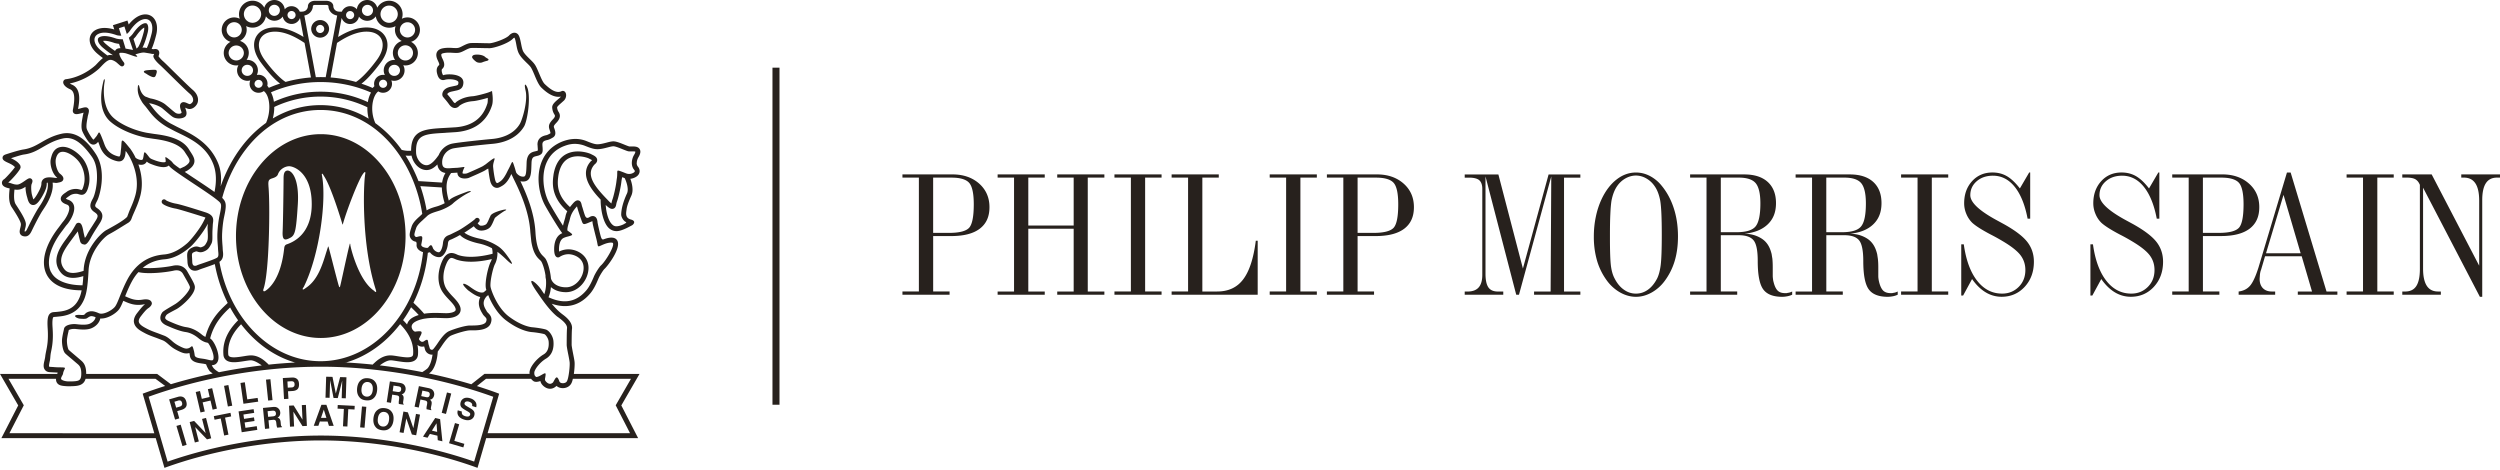 <svg viewBox="0 0 319 60" fill="none" xmlns="http://www.w3.org/2000/svg"><path d="M36.273 30.51c.186.116.463-.012.763-.167.625-.328.75-.886.964-4.243.173-2.741-.477-3.747-.766-4.05-.173-.188-.367-.288-.542-.288h-.006c-.464.033-.502.555-.502 1.041 0 .586-.059 5.577-.12 6.735-.028.563.036.863.206.972M23.816 56.76l-.536.16-.767-2.574.542-.156.76 2.57ZM24.202 53.855l.567-.145 1.472 1.547-.458-1.802.505-.128.662 2.6-.54.136-1.508-1.57.467 1.836-.506.133-.66-2.607ZM29.41 52.676l.087.458-.78.155.433 2.172-.547.111-.44-2.171-.786.155-.094-.455 2.128-.425ZM32.436 52.682l-1.375.211.08.556 1.267-.19.067.462-1.261.186.106.686 1.444-.214.067.475-1.99.3-.4-2.658 1.918-.286.077.472ZM34.145 52.468l.069.72.6-.059a.659.659 0 0 0 .264-.072c.097-.058.147-.164.13-.317-.016-.158-.075-.264-.188-.31a.553.553 0 0 0-.262-.026l-.614.064Zm1.113-.505c.1.027.19.08.264.158a.735.735 0 0 1 .236.489.754.754 0 0 1-.06.383c-.045.13-.148.222-.287.292.122.036.22.1.278.183.061.086.103.222.122.411l.014.175c.011.122.022.208.039.247a.241.241 0 0 0 .12.145l.005.063-.614.062c-.022-.059-.042-.103-.05-.14a1.241 1.241 0 0 1-.042-.224l-.03-.248c-.017-.166-.061-.28-.12-.33-.066-.055-.172-.072-.333-.055l-.539.055.1 1.044-.544.056-.264-2.675 1.278-.125c.18-.016.325-.005.427.031v.003ZM36.881 51.766l.589-.033 1.128 1.816-.086-1.858.525-.025.122 2.68-.561.025-1.161-1.841.089 1.89-.523.026-.122-2.68ZM40.96 53.316h.688l-.33-1.05-.356 1.05m.044-1.667.642.006.933 2.688h-.608l-.172-.555-.99-.006-.185.547h-.59l.976-2.68h-.006ZM45.262 51.786l-.025.467-.797-.042-.114 2.213-.561-.025.111-2.216-.803-.041.023-.464 2.166.108ZM46.515 54.581l-.564-.05.236-2.666.556.045-.228 2.671ZM49.362 54.246c.148-.142.245-.364.278-.666.036-.29.009-.53-.1-.709a.635.635 0 0 0-.489-.305.647.647 0 0 0-.555.172c-.15.145-.245.367-.28.667-.04.294-.01.53.105.708a.626.626 0 0 0 .489.308c.22.03.402-.03.552-.178m.298.456c-.228.18-.53.247-.914.197-.378-.05-.653-.186-.825-.42-.236-.285-.323-.671-.264-1.15.064-.485.244-.832.55-1.04.22-.181.528-.25.908-.203.375.05.653.191.828.425.233.277.32.658.261 1.15-.06.471-.242.821-.541 1.04h-.003ZM51.477 52.51l.57.109.697 2.016.336-1.824.514.094-.49 2.636-.547-.1-.71-2.053-.35 1.855-.512-.088.492-2.644ZM55.116 54.95l.664.161-.078-1.102-.586.938m.42-1.613.621.147.292 2.83-.591-.142-.042-.574-.964-.23-.3.49-.575-.141 1.558-2.38ZM58.055 53.982l.539.156-.62 2.116 1.278.38-.13.456-1.823-.536.756-2.572ZM23.038 51.12a.425.425 0 0 0-.306-.002l-.477.144.222.756.478-.14a.43.43 0 0 0 .255-.18c.045-.075.053-.186.014-.319-.039-.13-.1-.22-.186-.258Zm.689.809c-.114.17-.308.297-.586.375l-.528.155.264.925-.536.158-.759-2.58 1.106-.319c.256-.078.478-.07.67.02.186.088.322.272.405.55.092.305.078.54-.036.71v.006ZM25.583 52.63l-.609-2.61.545-.126.233 1 1-.239-.227-.994.547-.128.605 2.608-.544.133-.272-1.163-1.003.233.272 1.163-.547.123ZM29.633 51.768l-.556.1-.489-2.633.553-.105.492 2.638ZM30.683 48.865l.556-.086.314 2.183 1.322-.189.072.478-1.883.27-.38-2.656ZM34.772 51.056l-.558.055-.275-2.669.564-.055.27 2.669ZM37.47 48.722a.461.461 0 0 0-.3-.075l-.495.028.045.791.497-.03a.379.379 0 0 0 .286-.117c.067-.067.095-.17.084-.308-.003-.14-.05-.236-.114-.292m.489.941c-.148.14-.37.22-.659.234l-.555.033.058.961-.564.033-.156-2.682 1.15-.064c.264-.017.481.039.642.166.167.13.259.34.275.634.017.31-.047.541-.191.683v.002ZM43.401 48.117l.806.023-.084 2.685-.522-.017.056-1.813c0-.056.002-.125.008-.22 0-.091.005-.163.005-.216l-.569 2.236-.544-.017-.434-2.266c-.003.05-.005.122-.005.216-.003.095-.003.167-.006.217l-.056 1.813-.522-.01.084-2.68.808.019.425 2.124.55-2.1M47.307 50.417c.144-.148.23-.373.258-.672.028-.298-.017-.53-.133-.709a.635.635 0 0 0-.495-.291.657.657 0 0 0-.55.194c-.144.15-.23.372-.258.672-.03.295.017.536.13.708a.652.652 0 0 0 .503.29c.22.016.403-.045.542-.198m.314.444c-.22.186-.522.264-.903.23-.38-.032-.667-.163-.842-.39-.247-.281-.35-.659-.308-1.137.05-.488.214-.838.506-1.063.219-.186.519-.267.9-.23.383.035.666.169.85.394.241.266.344.647.3 1.13-.042.478-.209.833-.503 1.066ZM50.213 49.2l-.106.716.597.091a.648.648 0 0 0 .273-.008c.116-.03.183-.12.205-.267.022-.163-.01-.28-.097-.347a.631.631 0 0 0-.253-.089l-.614-.094m1.206-.214c.092.053.167.13.22.22.044.077.08.158.1.244a.889.889 0 0 1 .008.286.818.818 0 0 1-.153.358.559.559 0 0 1-.356.211.495.495 0 0 1 .225.25c.04.097.045.242.017.422l-.028.18c-.016.12-.028.206-.022.248a.22.22 0 0 0 .08.167l-.01.064-.612-.09c-.008-.063-.01-.11-.014-.15 0-.074 0-.152.014-.227l.03-.247c.023-.17.012-.292-.035-.353-.047-.064-.15-.111-.306-.13l-.539-.084-.153 1.044-.544-.086.403-2.649 1.267.189c.183.036.319.075.408.133ZM53.897 49.838l-.148.705.59.125a.651.651 0 0 0 .266.014c.117-.028.189-.117.22-.264.03-.158.005-.272-.084-.352a.52.52 0 0 0-.242-.098l-.602-.127m1.21-.153a.687.687 0 0 1 .206.233.78.78 0 0 1 .086.253.673.673 0 0 1-.01.286.79.79 0 0 1-.17.35.538.538 0 0 1-.37.189c.112.075.18.16.214.264.036.094.025.241-.01.424l-.04.178c-.022.12-.036.2-.036.245 0 .069.025.127.07.166l-.017.07-.6-.128c-.003-.067-.008-.111-.008-.15.002-.08.008-.158.027-.23l.045-.242c.03-.17.03-.286-.017-.353-.042-.072-.142-.122-.294-.153l-.534-.114-.217 1.028-.533-.114.553-2.621 1.253.26c.18.042.308.098.397.156l.006.003ZM56.907 52.818l-.544-.142.67-2.599.544.139-.67 2.602ZM58.936 52.515a.539.539 0 0 0 .016.292c.059.133.192.23.403.297.125.036.233.053.32.05.166-.006.269-.089.313-.23a.227.227 0 0 0-.047-.231 1.256 1.256 0 0 0-.32-.225l-.25-.144c-.247-.145-.413-.264-.5-.364-.133-.178-.166-.389-.091-.639a.766.766 0 0 1 .422-.497c.22-.1.49-.1.814 0 .273.08.486.225.634.428.15.202.186.438.114.716l-.523-.16a.397.397 0 0 0-.097-.395.865.865 0 0 0-.303-.158.61.61 0 0 0-.355-.017.287.287 0 0 0-.206.191c-.03.092-.003.175.064.245.042.047.147.114.303.208l.414.242c.18.11.308.213.383.322.117.166.139.364.07.594a.773.773 0 0 1-.45.503c-.228.103-.509.103-.834 0-.336-.1-.578-.258-.722-.47-.145-.21-.172-.452-.095-.716l.514.153" fill="#27211d"/><path d="M40.931 17.12h-.003c-5.967.006-10.817 5.835-10.817 13.005 0 7.17 4.853 12.997 10.817 13h.003c5.973 0 10.818-5.835 10.818-13s-4.848-13-10.818-13.005Zm3.776 14.138c-.012-.147-.048-.18-.053-.188 0 .008-.014.027-.014.03-.161.536-.62 2.655-.928 4.057-.144.65-.247 1.128-.272 1.211l-.034.134c-.019.097-.027.136-.075.139-.044 0-.058-.037-.133-.273-.072-.227-.478-1.783-.797-3.035a96.61 96.61 0 0 0-.453-1.733c-.03-.114-.056-.155-.064-.17-.005.017-.025.05-.025.05l-.25.778c-.47 1.539-1.061 3.458-2.522 4.44-.356.267-.417.262-.448.229-.05-.05 0-.142.125-.325 2.02-4.066 2.92-11.09 2.323-14.186-.036-.166-.03-.228.01-.244.06-.02.1.041.195.208l.04.072c.955 1.403 2.327 6.049 2.341 6.096.02.08.036.106.045.114a.52.52 0 0 0 .047-.114c.489-1.752 1.944-5.496 2.506-6.29.191-.278.26-.314.313-.295.056.028.042.123.012.267l-.011.086c-.228 1.589-.442 8.979 1.36 14.627.076.22.065.28.023.306-.058.03-.13-.04-.214-.12 0 0-.02-.025-.011-.02-1.995-1.324-3.009-5.52-3.04-5.85h.004Zm-10.818 5.84c-.125.078-.208.095-.261.045-.03-.025-.04-.066-.04-.105 0-.075.034-.159.043-.19.533-1.56.725-6.314.725-9.733 0-1.477-.04-2.702-.098-3.321-.008-.134-.016-.253-.016-.353 0-.472.144-.556.447-.67l.03-.008c.29-.094.59-.2.726-.47.264-.79 1.027-1.082 1.447-1.082.608 0 2.886.82 2.886 4.849 0 2.58-1.114 4.388-3.133 5.099l-.067.022c-.275.105-.3.35-.32.558l-.01.064c-.431 3.793-1.915 5.01-2.362 5.293l.003.003ZM41.992 3.696c0-.633-.51-1.138-1.139-1.138-.627 0-1.144.508-1.144 1.138a1.142 1.142 0 0 0 2.283 0Zm-1.658 0a.52.52 0 0 1 .517-.52.518.518 0 1 1-.517.52Z" fill="#27211d"/><path d="M81.251 20.795c0-.228.075-.472.184-.678.13-.21.275-.488.275-.76a.638.638 0 0 0-.083-.32c-.22-.375-.72-.355-1.09-.344h-.219c-.103-.02-.355-.12-.603-.22-.441-.18-.95-.386-1.297-.427-.286-.04-.642.053-1.056.164-.427.11-.914.236-1.303.188-.355-.044-.844-.241-1.272-.416-1.192-.458-2.289-.211-3.047.08-1.098.445-1.926 1.178-2.434 2.164-1.003 1.944-.583 4.454.23 5.965.34.622 1.531 2.636 2.156 3.494a.29.29 0 0 0 .067.064c-.011.008-.022.008-.022.008-.892.364-1.028 1.427-1.028 2.033 0 .208.017.358.025.408.042.333.15.536.325.622.125.05.261.03.37-.05.005 0 .538-.394 1.277-.325.617.056 1.764.495 1.764 1.739 0 1.166-.96 2.474-2.244 2.474-1.106 0-1.759-.536-1.925-1.13-.103-1.186-.487-2.2-.67-2.48-.078-.128-.183-.222-.286-.33-.356-.345-.897-.862-1.025-3.133-.147-2.514-1.17-4.9-1.914-6.463.164.04.325.05.505.03.837-.1.864-1.04.895-1.951l.017-.45c.033-.697.264-.747.627-.836l.223-.056c.475-.15.572-.366.572-.744 0-.117-.006-.25-.02-.394l-.016-.22v-.07c0-.355.208-.471.578-.555l.072-.016c.228-.056.336-.117.564-.24l.1-.058a.615.615 0 0 0 .339-.577c0-.217-.07-.43-.122-.578l-.017-.044a.622.622 0 0 1-.053-.206c0-.125.086-.236.353-.522.317-.336.417-.622.417-.852 0-.253-.117-.434-.173-.52l-.016-.02a1.235 1.235 0 0 1-.164-.543c.025-.128.375-.425.539-.57l.364-.328a.988.988 0 0 0 .247-.644c0-.17-.045-.32-.13-.416a.372.372 0 0 0-.484-.092l.022-.011c-.692.336-1.5-.308-2.128-.905-.264-.245-.514-.867-.747-1.417-.211-.489-.386-.913-.592-1.166-.166-.225-.394-.436-.603-.644-.291-.286-.597-.584-.786-.897-.155-.267-.233-.7-.308-1.086-.084-.397-.153-.775-.306-1.03a.63.63 0 0 0-.486-.317c-.372-.028-.683.289-.733.355-.456.458-2.056.989-2.495.989l-.783-.014c-.598-.017-1.27-.03-1.609-.011-.342.02-.675.192-1.008.355-.225.117-.459.24-.625.261-.173.034-.39.02-.64.009-.372-.025-.835-.05-1.322.05-.344.072-.583.227-.708.458-.194.364-.033.778.05.978a2.7 2.7 0 0 1 .083.183c.134.278.2.458.111.533-.441.375-.26.983-.202 1.18.063.217.177.517.447.65.164.083.358.089.575.008l-.025.012c.403-.111 1.275-.073 1.597.18.084.07.092.125.092.172-.014.33-.053.353-.586.458l-.49.106c-.613.158-.844.461-.927.689-.08.197-.067.42.028.563l.139.17c.136.158.372.422.641.8.284.397.57.475.762.47a.737.737 0 0 0 .552-.281c.626-.461 1.306-.559 1.764-.595.39-.025 1.284-.244 1.862-.42 0 .062.003.123.003.19 0 .227-.014.455-.067.586l-.028.075c-.583 1.774-1.942 2.755-4.04 2.907l-1.31.078c-2.6.142-4.34.239-4.34 2.913a3.43 3.43 0 0 1-1.153-.097l-.047-.011a14.734 14.734 0 0 0-3.361-3.41c-.714-1.558-.4-3.455.372-4.058.172.111.383.178.608.178.628 0 1.145-.51 1.145-1.141 0-.153-.03-.3-.089-.436.117.03.236.053.364.053a1.33 1.33 0 0 0 1.153-1.989c.089.014.183.028.28.028.876 0 1.592-.717 1.592-1.594a1.6 1.6 0 0 0-.87-1.417 1.6 1.6 0 0 0 1.134-1.524c0-.878-.717-1.594-1.594-1.594-.259 0-.503.064-.717.172.067-.18.097-.372.097-.578 0-.947-.767-1.724-1.722-1.724a1.74 1.74 0 0 0-1.511.891 1.328 1.328 0 0 0-2.603.206 1.123 1.123 0 0 0-.867-.4 1.14 1.14 0 0 0-1.047.697h-.303c-.653 0-.784-.528-.784-.672 0-.42-.383-.714-.93-.714H40.22c-.547 0-.93.294-.93.714 0 .144-.134.672-.787.672h-.255a1.141 1.141 0 0 0-1.917-.297 1.328 1.328 0 0 0-2.603-.206 1.719 1.719 0 0 0-1.509-.891c-.952 0-1.722.777-1.722 1.724 0 .206.03.4.095.578a1.57 1.57 0 0 0-.709-.172 1.594 1.594 0 0 0-.466 3.118 1.603 1.603 0 0 0-.867 1.417c0 .88.716 1.594 1.594 1.594.098 0 .19-.014.284-.028a1.26 1.26 0 0 0-.178.655 1.33 1.33 0 0 0 1.328 1.334c.125 0 .244-.023.355-.053-.05.136-.083.283-.083.436a1.14 1.14 0 0 0 1.811.925c.806.608.948 2.58.286 4.062a14.5 14.5 0 0 0-3.103 3.025c-1.141 1.5-2.055 3.238-2.694 5.087.141-1.141.03-2.155-.334-3.013-1.158-2.75-3.606-3.785-5.236-4.604l-.847-.439c-1.323-.758-1.962-1.602-2.381-2.16l-.298-.376c-.013-.019-.019-.03-.036-.044.034.006.07.02.098.025.48.078 1.197.333 1.578.625l.502.425c.436.377.734.63.895.716.455.258 1.217.206 1.528-.06.141-.117.183-.281.183-.442 0-.214-.075-.42-.111-.52-.028-.077-.044-.139-.064-.191.025.01.045.022.064.03l.27.111c.48.136.927-.183 1.158-.564.272-.447.225-1.219-.536-1.855-.386-.327-1.492-1.416-2.384-2.29-.703-.698-1.258-1.245-1.439-1.395a4.265 4.265 0 0 1-.536-.597c.097-.242.161-.533 0-.741-.172-.223-.45-.186-.6-.164l-.089.005c-.017-.005-.036-.005-.036-.005-.022-.009-.053-.014-.08-.022l-.028.01s-.025-.008-.045-.008c.18-.405.384-.994.584-1.802.224-.894.097-1.683-.348-2.172-.32-.344-.789-.502-1.297-.42-.795.131-1.44.748-1.861 1.27l-.164-.508-.32.108-1.533.489.175.544c-.65-.186-1.575-.336-2.33.04-.451.224-.74.624-.801 1.096-.075.658.283 1.366.989 1.966.261.22.489.4.694.545-.044.033-.077.063-.11.086a8.36 8.36 0 0 0-.592.575l-.24.252c-1.06.947-2.441 1.62-3.772 1.786a.389.389 0 0 0-.35.325c-.053.325.292.705.853.947.567.244.683.986.406 2.491l-.012.056c-.027.136-.075.358.098.522.191.175.47.138.964.005l.091-.025c.064-.016.13-.039.195-.053-.022.078-.047.19-.07.267l-.03.147-.025.15c-.064.345-.142.77-.142 1.161 0 .225.028.436.097.62.192.474.662 1.232.925 1.505.164.158.342.238.523.23.258-.011.45-.203.566-.344.006 0 .009-.011.014-.02a3.8 3.8 0 0 1 .128.325l.011.03c.184.528.564 1.617 2.042 2.061.27.08.575.153.847 0 .192-.11.328-.314.406-.63.039-.153.05-.325.07-.486 0-.039.008-.083.01-.125.028.03.056.061.084.1.536.725 1.344 2.335 1.344 4.107 0 .456-.055.92-.177 1.386-.203.744-.445 1.297-.662 1.788-.16.356-.269.697-.402 1.025-.45.467-1.526 1.067-2.24 1.461l-.433.239c-.689.391-2.73 2.402-2.875 5.046-.003.053-.003.094-.008.142-1.206.41-2 .35-2.434-.181-.92-1.13-.222-2.26.778-3.624l.314-.425.314-.425s.27-.344.294-.378c.014.07.025.142.04.225l.124.536.108.43c.078.373.32.445.423.459.139.017.375.264.997-.9.136-.25.386-.675.67-1.113l.472-.736c.491-.811.378-1.358-.4-1.886-.303-.211-.28-.32-.017-.833l.08-.159c.248-.485 1.25-3.654-.205-5.9-1.017-1.562-2.45-3.02-4.39-2.578-1.108.255-1.847.675-2.552 1.083-.697.4-1.35.783-2.312.922-.61.089-2.094.58-2.16.6-.2.064-.473.155-.484.442-.003.01-.003.016-.003.024 0 .309.339.462.767.656.497.222.705.405.814.528-.236.369-1.175 1.394-1.364 1.53-.19.11-.295.286-.295.472 0 .03.006.058.009.091.058.317.383.517.966.62h.006l-.006.1c-.066.65-.164 1.633.264 2.285l.09.134c.344.53 1.066 1.644 1.09 2.032.012.131-.027.298-.071.464-.073.286-.15.578 0 .825.058.095.17.214.391.261.67.156.923-.383 1.125-.816l.112-.23c.272-.55.65-1.303 1.102-2.064l.298-.456c.533-.788 1.253-2.15 1.089-3.266.11.003.2.006.227.012.125.019.262.036.395.002l.125-.025c.233-.044.55-.108.62-.408.069-.294-.184-.536-.434-.733-.325-.25-.683-1.294-.497-1.966.128-.484.367-.753.705-.809.703-.119 1.795.628 2.306 1.375.44.642.634 1.422.634 2.072 0 .23-.023.444-.064.625-.159.716-.295.786-.303.786-.028.002-.125-.025-.183-.042l-.234-.058c-.497-.098-1.092.036-1.478.32l-.125.09c-.297.2-.705.473-.647.887.05.372.45.55.745.655.23.078.291.211.316.297.134.475-.333 1.35-.689 1.791l-.18.22-.436.589c-1.77 2.263-2.34 4.451-1.581 6.001.461.936 1.617 2.05 4.48 2.055-.116.622-.285 1.033-.54 1.444-.701 1.12-1.893 1.233-2.526 1.297l-.208.02-.164.01c-.19.012-.448.026-.645.248-.25.28-.32.813-.244 1.905.091 1.447-.075 2.241-.198 2.821-.044.228-.097.478-.116.675-.009.128-.056.34-.092.508-.056.225-.111.464-.111.692 0 .183.036.353.142.497.12.183.316.292.575.322l.655.036c.136.006.311.012.423.028l-.012.02c-.016.047-.036.097-.052.147H0s2.164 3.746 2.325 4.018c-.147.278-2.15 4.177-2.15 4.177h19.699l1.111 3.79c6.095-2.224 13.36-3.498 19.946-3.498h.037c6.594 0 13.865 1.269 19.962 3.496l1.106-3.788h19.39l-2.147-4.177c.156-.272 2.323-4.018 2.323-4.018h-8.379c.089-.622.12-1.267.089-1.542-.02-.224-.103-.636-.189-1.063-.083-.43-.183-.964-.183-1.114 0-.422.008-1.75.047-2.035.097-.873-.834-1.572-1.286-1.903l-.145-.116c-.408-.33-.803-.756-1.158-1.186 1.122.389 3.18.769 4.936-1.336.48-.578.806-1.347 1-1.805l.034-.078c.178-.414.62-1.094.755-1.214.423-.377 2.195-2.699 1.634-3.638-.383-.638-1.406-.269-1.74-.144-.185.064-.282-.061-.407-.55a29.602 29.602 0 0 1-.362-1.594v-.036c-.022-.192-.058-.58-.372-.736-.197-.097-.42-.07-.678.092-.125.077-.228.1-.314.077-.097-.03-.177-.15-.22-.241-.088-.211-.238-.711-.324-1.014l-.078-.227-.039-.159c-.05-.21-.108-.5-.394-.572-.27-.072-.498.136-.695.35-.141.164-.283.33-.403.492-1.81-1.617-1.6-3.12-1.48-4.036.186-1.113.641-1.852 1.355-2.2 1.053-.518 2.359-.057 2.52.029l.15.08c.072.033.206.097.27.15-.017.017-.045.045-.095.08l-.03.017-.026.028c-.455.497-.63 1.02-.63 1.539 0 1.266 1.07 2.51 1.875 3.363v.016c0 1.15.28 2.922 1.064 3.63.314.28.711.408 1.108.367.681-.067 1.64-.65 1.806-.72.167-.077.65-.555-.13-.758-.781-.21-.578-.913-.542-1.266.05-.461.275-1.039.62-1.794a1.84 1.84 0 0 0 .144-.761c0-.494-.14-1.003-.28-1.372.127-.011.26-.042.405-.092.408-.144.678-.391.755-.694a.78.78 0 0 0 .028-.194.914.914 0 0 0-.228-.578.719.719 0 0 1-.147-.464l.008.003Zm-24.413-3.852 1.323-.083c1.625-.12 3.744-.792 4.592-3.33l.02-.066c.174-.487.074-1.35.057-1.445l-.047-.405-.378.15c-.391.155-1.67.486-2.066.514-.311.025-1.262.091-2.112.73l-.044.03-.03.042c-.017.034-.062.072-.095.072-.045 0-.133-.052-.247-.208a9.72 9.72 0 0 0-.678-.85s-.034-.036-.056-.072c.009-.07.103-.222.506-.328l.455-.1c.517-.105 1.062-.21 1.092-1.05v-.03a.814.814 0 0 0-.33-.65c-.556-.433-1.678-.425-2.148-.3h-.011l-.017.012c-.05.016-.072.016-.083.016 0-.005-.055-.05-.125-.27a1.177 1.177 0 0 1-.055-.335c0-.134.044-.17.066-.192a.713.713 0 0 0 .256-.558c0-.28-.13-.555-.211-.725l-.07-.142c-.036-.091-.094-.25-.094-.36 0-.037.002-.064.016-.092.037-.059.13-.109.284-.136.408-.09.803-.064 1.158-.045.278.017.545.034.775-.005.273-.045.545-.186.814-.325.264-.133.545-.272.761-.283.306-.017 1 0 1.556.013l.797.012c.556 0 2.337-.575 2.953-1.186a.53.53 0 0 1 .212-.156.076.076 0 0 0 .016.017c.09.155.161.489.222.82.078.432.173.927.39 1.282.227.389.56.711.877 1.03.209.2.411.392.559.584.141.186.327.61.5 1.022.264.636.544 1.291.891 1.627.406.386 1.425 1.347 2.473 1.136-.011.014-.014.036-.028.055l-.311.275c-.375.322-.764.653-.764 1.033v.042c.03.417.164.675.255.833l.026.04c.036.05.069.105.069.185 0 .095-.053.222-.239.417-.397.416-.525.677-.525.938 0 .134.03.264.08.414l.017.05c.036.103.095.28.095.367 0 .014-.003.022-.003.03l-.014.011-.1.059c-.211.108-.264.139-.408.177l-.059.012c-.705.155-1.07.547-1.07 1.163 0 .036 0 .078.01.111l.013.225c.011.136.02.28.02.372 0 .037 0 .059-.006.08-.017.01-.053.02-.139.05l-.17.043c-.425.097-1.055.244-1.114 1.41l-.016.467c-.034.894-.078 1.319-.347 1.352-.525.064-.903-.388-.964-.51-.045-.12-.153-.514-.17-.567-.389-1.2-.253-.914-.822.144-.084.145-.167.342-.295.578-.447.833-.73.947-.92 1.083l-.135.072a.167.167 0 0 1-.13.009c-.07-.028-.168-.159-.229-.434-.108-.463-.2-1.083-.25-1.663-.033-.839.862-1.722-.947-.284l-.355.234c-.242.144-1.614.752-2.006.913-.128.056-.592.092-.592-.027 0-.017 0-.064.022-.15 0-.02.006-.03.011-.05.212-.756.562-.595-.683-.475l-.592.03-.186.014c-.322.028-.764.067-.983-.136-.114-.1-.18-.28-.186-.53a1.813 1.813 0 0 1 1.405-1.85c.764-.15 3.712-.47 5.012-.583 1.07-.092 3.017-.503 4.04-2.23.368-.63.824-3.2.49-4.69-.105-.475-.602-1.217-.302.138.306 1.306-.414 3.697-.733 4.233-.873 1.485-2.595 1.844-3.548 1.927-1.28.114-4.267.43-5.078.591-.7.142-1.4.661-1.723 1.453-.286.405-.933 1.322-1.572 1.305-.744-.017-1.322-.91-1.322-1.66-.067-2.261 1.05-2.325 3.747-2.472v-.006Zm-4.325 2.91c.183.923.928 1.822 1.883 1.847.537.014 1.006-.294 1.417-.719.04.339.167.608.378.797.186.175.42.256.65.295-.175.3-.347.683-.425 1.224l-3.017-.189c-.45-1.146-1-2.244-1.65-3.257.244.022.492.03.761.005l.003-.002Zm4.228 6.077a6.177 6.177 0 0 1-.875.37c-.336.105-.928.238-1.428.544a19.76 19.76 0 0 0-.8-3.094l2.742.172c.008.53.111 1.194.361 2.008ZM48.88 11.209a.518.518 0 1 1 .007-1.036.518.518 0 0 1-.007 1.036Zm1.417-1.528a.71.71 0 0 1-.714-.705c0-.39.32-.703.714-.703a.705.705 0 1 1 0 1.408Zm2.403-2.93a.97.97 0 1 1-1.94-.002.97.97 0 0 1 1.94.002Zm-.706-3.913a.972.972 0 0 1 0 1.944.977.977 0 0 1-.972-.972c0-.533.436-.972.972-.972ZM49.654.711c.603 0 1.103.494 1.103 1.097s-.5 1.105-1.103 1.105a1.11 1.11 0 0 1-1.103-1.105c0-.608.492-1.097 1.103-1.097ZM46.865.617a.707.707 0 1 1-.002 1.413.707.707 0 0 1 .002-1.413Zm-2.192.791c.286 0 .52.23.52.52a.514.514 0 0 1-.52.513.515.515 0 0 1-.516-.514c0-.283.233-.519.516-.519Zm-1.083.922.017-.014c.158.436.575.75 1.066.75.564 0 1.036-.408 1.128-.947.245.325.625.536 1.064.536a1.33 1.33 0 0 0 1.084-.57 1.732 1.732 0 0 0 2.525 1.248 1.58 1.58 0 0 0-.078.477c0 .617.353 1.15.864 1.42a1.59 1.59 0 0 0-.847 2.424c-.042-.006-.08-.006-.12-.006a1.329 1.329 0 0 0-1.186 1.928 1.143 1.143 0 0 0-1.334 1.42 4.578 4.578 0 0 0-.224.23c-.47-.206-.94-.39-1.42-.545l.022-.03c.536-.395 1.392-1.256 2.473-2.733.841-1.15 1.044-2.311.566-3.197-.347-.644-1.016-1.066-1.897-1.183-1.614-.205-3.206.605-4.15 1.183l.441-2.391h.006Zm3.353 10.697a14.28 14.28 0 0 0-6.045-1.327 14.18 14.18 0 0 0-5.95 1.286 3.654 3.654 0 0 0-.373-1.205 15.774 15.774 0 0 1 6.345-1.311c2.203 0 4.392.447 6.423 1.338a3.506 3.506 0 0 0-.403 1.22h.003Zm.1 2.117a11.794 11.794 0 0 0-6.142-1.73c-2.178 0-4.234.588-6.092 1.702.13-.483.189-.983.186-1.464a13.722 13.722 0 0 1 5.906-1.327c2.064 0 4.1.46 5.978 1.363-.011.478.039.972.164 1.456ZM36.42 10.439c-.334-.197-1.334-1-2.659-2.807-.722-.995-.917-1.972-.533-2.694.261-.475.767-.786 1.43-.87 1.706-.224 3.5.945 4.204 1.411l.816 4.405h.003c-1.1.083-2.18.275-3.242.57l-.02-.015Zm5.761-.552h.006l.817-4.41c.705-.467 2.5-1.636 4.203-1.411.664.086 1.172.394 1.43.869.384.722.19 1.7-.536 2.694-1.325 1.808-2.322 2.613-2.655 2.813l-.014.017a16.402 16.402 0 0 0-3.25-.575v.003ZM39.922.805c0-.152.19-.177.305-.177h1.383c.111 0 .3.025.3.177 0 .445.35 1.053 1.114 1.178l-1.464 7.86.006.007a16.535 16.535 0 0 0-1.267 0v-.008L38.834 1.98c.744-.139 1.083-.733 1.083-1.175h.003Zm-2.72.597a.517.517 0 1 1 0 1.034.516.516 0 1 1 0-1.034ZM35.01.611a.707.707 0 1 1-.007 1.414.707.707 0 0 1 .007-1.414ZM32.22.705c.606 0 1.103.495 1.103 1.097 0 .603-.497 1.106-1.103 1.106a1.108 1.108 0 0 1-1.102-1.106c0-.608.494-1.097 1.102-1.097Zm-3.308 3.1c0-.534.43-.972.972-.972s.964.438.964.972a.973.973 0 0 1-.964.972.98.98 0 0 1-.972-.972Zm1.233 3.91a.973.973 0 0 1-.972-.97.973.973 0 0 1 1.945 0c0 .54-.437.97-.973.97Zm1.434 1.963a.705.705 0 1 1 0-1.408c.389 0 .708.314.708.703a.707.707 0 0 1-.708.705Zm1.414 1.528a.516.516 0 0 1-.517-.52.52.52 0 0 1 1.039 0c0 .286-.233.52-.522.52Zm1.311.003a3.046 3.046 0 0 0-.197-.267 1.135 1.135 0 0 0-1.337-1.375 1.334 1.334 0 0 0-1.306-1.922 1.6 1.6 0 0 0 .281-.902c0-.717-.48-1.325-1.127-1.522.508-.267.86-.8.86-1.42 0-.169-.027-.327-.069-.477.24.134.523.203.817.203.856 0 1.572-.628 1.703-1.45a1.328 1.328 0 0 0 2.153.034 1.139 1.139 0 0 0 2.189.208h.011l.445 2.394c-.945-.58-2.548-1.392-4.156-1.183-.881.116-1.556.538-1.903 1.183-.473.886-.261 2.047.57 3.196 1.08 1.478 1.935 2.341 2.472 2.733l.027.022c-.483.156-.958.339-1.427.542l-.006.003ZM28.35 29.668c.033-.583.105-1.316.233-1.933.086-.403.164-.78.197-1.075.086-.705-.033-1.03-.428-1.408.603-2.255 1.626-4.39 2.995-6.173 2.49-3.252 5.884-5.046 9.554-5.046s7.061 1.794 9.556 5.046c1.773 2.316 2.964 5.218 3.423 8.217l-.317.303c-.411.364-.87.783-1.044 1.322l-.012.044c-.139.428-.233.74-.233.997 0 .142.03.278.1.403.2.347.475.442.697.483.05.009.092.167.092.295 0 .016-.006.03-.006.052a1.01 1.01 0 0 0-.005.095c0 .241.117.605.708.844.036.017.078.022.12.036-.859 7.832-6.395 13.92-13.08 13.92-6.33 0-11.63-5.455-12.903-12.681.564-.358.492-1.005.439-1.403l-.02-.244c0-.394-.122-1.117-.066-2.094Zm30.347.322.008.006c.542.602 1.784.941 2.473 1.088a6.22 6.22 0 0 1 1.597.592c.061.203.083.45.078.703-.634.169-2.84.694-4.42.152l-.128-.058c-.27-.12-.636-.28-1.044-.122-.348.141-.642.486-.884 1.058-.611 1.438-.564 2.9.133 3.899.267.389.576.705.842.989.364.386.678.724.78 1.077.037.153.004.22-.03.27-.15.197-.616.319-1.183.319l-.495-.014c-.641-.022-1.486-.053-2.308.08a13.13 13.13 0 0 0-1.186-1.23l-.178-.172c.953-1.902 1.594-4.077 1.842-6.38a.92.92 0 0 0 .264-.063l.072.1c.247.292.722.567 1.161.525.561-.061.995-.936 1.064-1.716.039-.39.158-.442.428-.542l.22-.1.347-.17c.502-.244-.073.031.544-.29h.003Zm8.876 17.718h-5.756l-1.676 1.325a67.264 67.264 0 0 0-5.397-1.375c.11-.086.236-.194.316-.278.545-.65.759-1.766.8-2.53.014-.01.023-.016.028-.025l.375-.535c.361-.545.864-1.292 1.314-1.48.69-.295 1.931-.656 2.395-.656h.13c.698.005 2.148.022 2.506-.878.29-.727-.094-1.113-.316-1.338a1.037 1.037 0 0 1-.175-.2l-.078-.15c-.248-.408-.625-1.061.094-1.816.017-.011.036-.017.053-.03a.288.288 0 0 0 .103-.106c.378.947 1.122 2.352 2.247 3.218 1.69 1.294 2.956 1.492 3.306 1.52.586.044 1.392.188 1.625.266.14.05.5.497.542.953.067.794-.153 1.344-.645 1.632-.86.5-1.803 1.611-1.8 2.339 0 .053.009.094.011.144h-.002Zm-14.857-2.546c-.009.188-.07.255-.117.294-.303.253-1.183.105-1.828.005-.308-.05-.597-.097-.844-.11-1.073-.062-1.864.685-2.164.969-.07.058-.145.133-.206.202a66.285 66.285 0 0 0-3.575-.277h.205c2.684-.792 5.053-2.522 6.87-4.885.634.658 1.784 1.966 1.659 3.804v-.002Zm-1.284-4.316c.367-.517.703-1.064 1.023-1.639l.052.05c.275.267.598.575.92.942a3.67 3.67 0 0 0-.711.289c-.464.252-.692.586-.775.916a10.537 10.537 0 0 0-.509-.555v-.003Zm-1.544 5.13c.214.01.489.058.78.102.853.133 1.809.289 2.328-.139.22-.178.33-.43.342-.744.028-.422 0-.825-.072-1.194.241.214.536.28.853.2.03.089.06.208.086.297l.022.092a.928.928 0 0 0 .7.646.77.77 0 0 0 .264.012c-.083.613-.272 1.324-.614 1.727-.086.103-.447.355-.694.503a73.034 73.034 0 0 0-5.42-.856c.366-.275.944-.669 1.425-.644v-.003Zm12.134-9.099c.006.036.022.084.036.128-.11.092-.22.18-.308.27-.5.227-1.248-.303-1.628-.564l-.044-.03c-.809-.62-1.542-.753-.362.352l.045.033c.314.22.911.711 1.525.836-.439.892.022 1.686.208 2.008l.07.111c.07.147.18.258.278.358.213.22.319.323.183.67-.2.497-1.442.486-1.911.486h-.142c-.614 0-1.95.41-2.636.702-.59.25-1.109.994-1.531 1.62-.1.155-.464.652-.559.73a.263.263 0 0 1-.191.041.303.303 0 0 1-.22-.194l-.153-.511c-.11-.514-.016-.786-.63-.347h.003c-.178.07-.267.03-.328 0-.15-.1-.314-.258-.242-.4.014-.022.134-.261.134-.261.386-.703.114-.68-.49-.62a4.09 4.09 0 0 0-.141.023c-.075.017-.325-.133-.422-.417-.123-.336.036-.636.453-.864.258-.141.541-.238.836-.308.214-.066.52-.091.691-.12.664-.069 1.334-.046 1.853-.024l.52.014c.47 0 1.303-.078 1.678-.567.125-.16.247-.43.144-.816-.147-.506-.528-.911-.933-1.342a8.122 8.122 0 0 1-.78-.916c-.57-.825-.598-2.06-.07-3.302.166-.394.355-.647.53-.717.156-.063.32.003.567.111l.167.07c1.572.541 3.628.156 4.53-.064-.035.13-.08.247-.135.35-.323.589-.812 2.677-.595 3.477v-.006ZM10.27 45.928l-.091-.075-.59-.503c-.333-.28-.705-.597-.819-.71-.094-.106-.23-.659-.23-1.136 0-.078 0-.159.01-.234.048-.352.117-.68.176-.916 0 0 .033-.153.047-.233.086-.067.442-.192.895-.142.727.083 1.43.133 1.986-.089.6-.242 1.03-.716 1.147-1.252.875.07 1.928-.606 2.328-1.086.217-.258.4-.664.603-1.167l.064.025c.686.306 1.394.623 2.478.44a1.86 1.86 0 0 1 .239-.029c-.192.123-.436.384-1.03 1.147-.268.347-.404.686-.404 1.003 0 .08.011.158.03.233.142.65.818 1.008 1.31 1.27l.069.038c.436.236.966.425 1.478.606l.794.308c.28.114.495.3.74.516.255.225.544.47.952.686.753.4 1.172.556 1.664.43 0 0 .03-.002.056-.008.025.109.047.267.055.334.106.813.97.922 1.542 1l.247.036.28.063c.12.337.281.65.481.9l.367.283c-1.82.384-3.606.84-5.34 1.361l-1.755-1.316h-9.05v-.05c0-1.116-.42-1.472-.731-1.73l.002-.003Zm16.16-15.113c-.239.455-.308.578-.689.71-.15.06-.208.034-.333-.007-.156-.045-.364-.117-.686-.006-.892.328-.864.803-.826 1.452l.026.428c.008.303.077.522.16.683.045.07.148.211.303.33.328.21.723.148.984.029.097-.048.4-.153.72-.259.424-.15.922-.32 1.322-.477.325 1.774.891 3.449 1.644 4.957l-.15.147c-.88.828-2.133 2.013-2.694 4.188a2.345 2.345 0 0 1-.486-.32c-.612-.51-1.29-.83-1.962-.924-.658-.095-1.553-.47-2.258-.789-.23-.108-.38-.228-.417-.342-.036-.125.047-.286.142-.413.11-.15.647-.414 1.277-.75.65-.35 2.512-1.941 2.35-2.93-.052-.297-.28-.711-.655-1.358l-.294-.514c-.364-.66-1.05-.925-1.878-.736-.79.175-2.664.389-3.812.261.773-.639 1.7-1.002 2.778-1.088 1.264-.1 2.381-.8 3.295-1.589.544-.464 1.675-1.891 2.156-2.819.022-.047.044-.083.072-.13-.006.07-.014.144-.017.227l-.014.184c-.022.453.128 1.497-.064 1.85l.006.005Zm-4.259 3.718c.387-.086.9-.083 1.187.425l.297.525c.255.445.539.942.578 1.136.07.458-1.228 1.844-2.023 2.269-.183.122-1.364.778-1.497.967-.08.11-.253.38-.253.705 0 .075.008.15.03.233.09.3.345.55.762.739 1.103.494 1.85.753 2.425.836.556.075 1.134.355 1.65.788.361.298.659.44.886.514l.32.08c.194.187.722 1.214.722 1.85 0 .053 0 .1-.011.145-.014.072-.036.172-.092.205-.11.07-.386.009-.614-.05l-.233-.053-.194-.041-.27-.039c-.558-.072-.961-.144-1.003-.461a5.415 5.415 0 0 0-.066-.425c-.27-1.089-.234-.62-.709-.447l-.105.025c-.242.058-.464.022-1.217-.38a4.223 4.223 0 0 1-.834-.609c-.266-.225-.536-.463-.9-.619l-.839-.32c-.488-.174-.991-.358-1.391-.572l-.07-.036c-.386-.202-.914-.483-.992-.85-.044-.197.045-.438.262-.721.744-.97.875-.958.955-1.04.117-.057.53-.404.43-.699-.08-.25-.335-.52-1.188-.378-.903.15-1.497-.116-2.125-.397l-.084-.033c.23-.561.48-1.178.823-1.822.21-.394.441-.744.7-1.063l.177-.198c1.17.29 3.512.036 4.504-.189h.002Zm4.85 12.067a.88.88 0 0 0 .476-.128c.194-.13.32-.338.366-.627.137-.833-.552-2.377-1.05-2.66.526-2.025 1.703-3.147 2.52-3.928l.03-.025c.309.572.654 1.12 1.02 1.639-.689.697-2.033 2.177-1.878 4.327.006.313.123.566.336.744.517.428 1.481.272 2.328.139.292-.045.564-.09.776-.103.455-.025 1.06.361 1.458.65-1.825.22-3.659.508-5.464.87-.231-.129-.506-.317-.681-.52a1.908 1.908 0 0 1-.233-.375l-.003-.003Zm4.89-1.25c-.244.014-.533.061-.842.111-.644.1-1.527.248-1.83-.005-.05-.039-.111-.106-.117-.294-.125-1.82.997-3.122 1.642-3.786 1.814 2.358 4.183 4.083 6.853 4.871h.272c-1.189.059-2.397.15-3.603.28-.072-.074-.15-.15-.16-.16l-.056-.047c-.298-.284-1.09-1.028-2.162-.97h.003ZM12.835 6.398c-.542-.455-.828-.985-.773-1.43.03-.272.195-.494.467-.63.539-.27 1.306-.225 2.35.147.086.03.242.058.467.067h.13l-.303-.953c.128-.039.567-.18.7-.228l.309.967.111-.097c.13-.111.247-.253.328-.38.597-.842 1.192-1.317 1.77-1.417.3-.047.56.036.75.233.194.214.294.542.294.939 0 .21-.028.441-.089.677-.25.995-.483 1.567-.611 1.833-.047-.005-.108-.022-.161-.03-.111-.02-.217-.025-.314-.02a.433.433 0 0 0-.089.011c.07-.125.35-.647.672-1.921.05-.2.073-.39.073-.556 0-.255-.053-.46-.164-.575-.02-.025-.084-.097-.278-.072-.442.078-.959.528-1.536 1.364a2.663 2.663 0 0 1-.498.486 140.096 140.096 0 0 0 .528 1.55h-.058c-.34-.064-.63-.12-.886-.159a1.037 1.037 0 0 1-.037-.13l-.327-1.07-.07.006a2.881 2.881 0 0 1-.764-.089c0 .003-.008-.003-.008-.003-.964-.339-1.664-.405-2.097-.191-.142.07-.22.166-.234.291v.059c0 .288.24.672.628.997.572.486.997.777 1.278.955a.182.182 0 0 1-.064.011 1.187 1.187 0 0 0-.464-.006c-.053.014-.1.031-.158.048-.275-.2-.564-.43-.873-.684Zm4.894-.56-.016.022-.012.027c-.041.103-.144.206-.277.312l-.39-1.222c.104-.098.2-.209.306-.33l.012-.018.005-.008c.495-.716.834-.994 1.045-1.1 0 .03.005.053.005.095 0 .105-.014.25-.058.43-.342 1.333-.622 1.783-.622 1.792h.002Zm-2.364.313h-.058c-.272.011-.461.092-.58.272-.02.025-.031.05-.045.073a9.86 9.86 0 0 1-1.178-.886 1.577 1.577 0 0 1-.35-.389c.233-.044.667-.02 1.486.275l.022.008h.023c.177.045.341.072.508.092l.175.555h-.003ZM17.3 20.126a7.335 7.335 0 0 0-.673-1.142l-.005-.005v-.008a5.506 5.506 0 0 0-.106-.117c-1.216-1.525-.933-.933-1.078.214-.016.083-.022.177-.03.266-.014.136-.028.286-.05.39-.042.157-.086.224-.106.235-.025.017-.1.025-.355-.055-1.178-.353-1.473-1.206-1.637-1.67l-.01-.024c-.045-.13-.09-.245-.128-.345-.595-1.524-.42-.91-.912-.36h.006a.857.857 0 0 0-.128.146l-.044.053c-.07.086-.106.106-.12.117-.01-.006-.025-.022-.053-.045-.188-.189-.619-.874-.786-1.291a1.1 1.1 0 0 1-.053-.383c0-.34.078-.761.134-1.05l.025-.147.017-.103c.147-.51.213-.783.01-.986-.194-.197-.45-.125-.91.003l-.09.025c-.11.03-.191.05-.258.064.084-.45.15-.905.15-1.33 0-.792-.22-1.472-.928-1.78-.12-.05-.2-.1-.275-.148 1.342-.264 2.687-.952 3.734-1.891l.253-.261c.33-.347.739-.775 1.1-.853.211-.041.48.048.803.267.083.058.253.217.37.317.194.177.396.355.608.152.022-.02.208-.21 0-.46-.384-.476-.614-1.025-.528-1.145 0-.003.114-.105.797.022h-.025c.556.14 2.09.84 1.247.136.181-.041.367-.108.559-.155l.266-.056c.137-.019.278-.027.423-.002.38.064.655.102.853.152l.052.011.248-.002a1.162 1.162 0 0 1-.045.125.221.221 0 0 0-.05.12c-.053.377.78 1.113.786 1.118.159.136.767.73 1.409 1.364.947.927 2.014 1.986 2.417 2.324.566.478.486.922.405 1.056-.105.172-.297.33-.453.286l-.18-.078c-.25-.117-.59-.275-.84-.047-.107.097-.146.233-.146.38 0 .189.058.397.136.606.041.11.058.18.067.233-.1.186-.498.191-.753.044-.134-.078-.525-.408-.806-.655l-.539-.45c-.539-.414-1.406-.672-1.853-.744a2.55 2.55 0 0 1-.372-.13c-.097-.037-.192-.073-.286-.104-.6-.336-.75-1.141-.792-1.308-.039-.175-.153-.252-.175-.019-.02.228-.147.92.45 1.877.089.19.272.42.539.725l.267.342c.453.602 1.136 1.51 2.57 2.324l.874.461c1.631.82 3.992 1.708 4.948 4.288.353.96.406 2.119.125 3.474-.642-.458-1.486-1.019-2.308-1.566-.487-.32-1.012-.67-1.487-.994l.314-.159c.542-.341.828-.677.906-1.06.105-.561-.32-1.058-.703-1.68-.906-1.448-3.05-1.772-4.428-1.947l-.928-.145c-1.461-.272-3.209-.975-4.253-1.908-1.48-1.324-1.28-3.849-1.13-4.607.035-.175 0-.547-.134-.15-.211.833-.892 3.669.847 5.224 1.142 1.02 3.09 1.783 4.64 2.074l.886.134c1.258.16 3.255.516 4.003 1.71.322.514.641.88.583 1.175-.039.197-.25.414-.622.647l-.586.272c-.462-.322-.812-.58-.895-.702-.078-.095-.183-.24-.314-.328h.006c-1.014-.805-.556-.311-.636.17-.114.086-.595.1-1.456-.231-.503-.192-.528-.217-.747-.511-.623-.808-.5-.486-.648.2-.052.242-.088.317-.325.294a1.35 1.35 0 0 1-.655-.275v-.005Zm-12.19 6.096-.314.483a30.085 30.085 0 0 0-1.128 2.105l-.122.244c-.222.486-.275.503-.411.478 0-.075.038-.222.063-.328.048-.178.103-.378.103-.58 0-.025 0-.056-.002-.086-.042-.503-.59-1.386-1.198-2.322l-.086-.133c-.172-.264-.22-.658-.22-1.05 0-.303.028-.603.05-.833v-.011c.331.03.74.102 1.412-.358v.063c0 .436.108.967.217 1.303l.03.114c.08.294.217.786.656.844.372.053.728-.258 1.183-1.028.584-.997.628-1.408.622-1.75v-.03l.02-.025s.044-.014.097-.014c.183.875-.483 2.192-.97 2.916l-.002-.002Zm1.394 8.484c-.641-1.308-.083-3.302 1.506-5.34-.006 0 .422-.576.422-.576l.192-.222c.325-.4.85-1.26.85-2 0-.122-.014-.244-.047-.355-.097-.341-.345-.591-.714-.719a1.182 1.182 0 0 1-.306-.144c.067-.092.261-.22.35-.287l.153-.105c.245-.183.664-.272.99-.214l.16.045c.18.055.428.13.684-.017.266-.158.447-.508.597-1.191.189-.861.036-2.161-.672-3.194-.531-.77-1.817-1.82-2.917-1.63-.411.066-.945.31-1.195 1.23-.064.225-.114.42-.114.667 0 .808.406 1.674.817 1.99a.307.307 0 0 0 .05.04 1.785 1.785 0 0 1-.122.022c-.025.008-.111-.006-.167-.011-.375-.042-1.589-.309-1.736.644v.072c0 .18-.025.494-.53 1.364-.256.433-.412.6-.495.666-.04-.091-.08-.241-.106-.314l-.042-.152c-.091-.28-.13-.686-.13-1.03v-.087c.005-.072.011-.272.055-.37.05-.116.106-.252.106-.388a.342.342 0 0 0-.147-.286c-.267-.2-.509.056-1.1.442-.498.319-.65.319-.945.28-.183-.02-.458-.122-.622-.175-.117-.039-.206-.041-.275-.064.45-.394 1.467-1.5 1.567-1.902a.663.663 0 0 0-.048-.314c-.158-.247-.422-.55-1.17-.891.532-.17 1.307-.43 1.66-.475 1.083-.14 1.786-.595 2.538-1.028.673-.38 1.362-.777 2.381-1.01 1.261-.29 2.37.4 3.737 2.321.541.758.66 1.716.66 2.6 0 1.213-.31 2.302-.496 2.666l-.078.15c-.128.241-.275.535-.275.833 0 .266.125.55.494.8.284.194.428.333.428.521 0 .137-.07.298-.208.525l-.459.725c-.302.464-.583.9-.716 1.197-.03.064-.228.386-.25.311-.03-.117-.059-.239-.059-.239l-.103-.452c-.163-.97-.322-1.167-.577-1.203a.397.397 0 0 0-.42.239l-.278.48-.275.442-.283.375-.3.416c-.82 1.109-2.061 2.789-.77 4.386.803.991 2.17.685 2.879.46-.031.459-.059.845-.106 1.175-1.98-.014-3.475-.602-4.012-1.7h-.01Zm.459 12.138-.584-.036c-.077-.008-.1-.027-.108-.033-.056-.086.028-.455.07-.65.05-.189.074-.425.086-.608a4.25 4.25 0 0 1 .083-.603c.1-.486.236-1.119.236-2.121 0-.261-.011-.55-.03-.867-.017-.272-.031-.489-.031-.672 0-.578.08-.736.12-.78.022-.028.094-.03.21-.04l.212-.018.186-.02c.636-.058 2.13-.203 2.997-1.583.614-.98.761-1.95.895-4.36.13-2.26 1.861-4.135 2.564-4.535l.428-.239c.558-.31 1.244-.752 1.817-1.1.169-.125.48-.208.66-.652.106-.325.262-.65.426-1.03.225-.514.48-1.09.694-1.878.39-1.444.175-2.883-.239-4.04.078.022.159.036.236.044.39.039.67-.097.84-.408.172.163.363.252.733.388.728.278 1.636.5 2.075.114.022.028.042.05.067.084.264.336 1.358 1.074 3.128 2.252 1.228.814 2.492 1.655 3.047 2.124.309.253.428.372.428.706 0 .086-.008.186-.025.305-.03.258-.111.63-.192 1.014-.13.647-.21 1.4-.244 2.033-.058.994.07 1.73.07 2.132l.027.325c.017.14.025.261.025.361 0 .231-.053.364-.211.45-.342.192-1.164.473-1.761.68-.414.14-.659.22-.773.279-.1.05-.297.088-.422.008-.133-.084-.17-.317-.172-.5l-.022-.447c-.042-.611-.042-.65.416-.814.131-.053.184-.033.303.011.159.05.378.12.72 0 .591-.22.747-.508 1.01-.997.229-.416.104-.933.162-1.863l.036-.639c.042-.472.297-1.136-.942-1.53-2.086-.67-3.308-1.028-3.73-1.1-.57-.089-1.231-.353-1.334-.466a.307.307 0 0 0-.433 0 .319.319 0 0 0 0 .438c.28.292 1.15.564 1.672.65.267.045 1.111.286 3.653 1.083a.636.636 0 0 1 .172.072c-.1.206-.2.417-.316.63-.44.84-1.511 2.206-2.012 2.642-.816.703-1.822 1.339-2.936 1.43-2.08.164-3.667 1.25-4.712 3.227-.394.75-.691 1.489-.93 2.08-.242.614-.453 1.136-.653 1.38-.403.478-1.492 1.047-2.028.814-.725-.32-1.133-.336-1.586-.075-.253.145-.161.336-.653.297-.175-.014-.792-.052-.806.12-.013.177.425.333.592.347.961.08.853-.036 1.175-.217.172-.097.314-.183.847.03-.063.42-.45.715-.777.845-.461.183-1.198.103-1.684.047-.603-.064-1.483.103-1.567.6l-.055.256c-.059.252-.136.597-.186.98-.067.536.07 1.566.394 1.891.13.133.503.442.864.744l.578.495.1.083c.264.225.536.453.508 1.372-.025.803-.333.852-1.297.883H8.94c-.628.025-1.003-.15-1.087-.241-.186-.123.12-.523.162-.65a.816.816 0 0 0 .044-.192c.175-.722.647-.7-.67-.714h.006a6.936 6.936 0 0 0-.436-.016l.003-.012ZM1.2 55.28l1.836-3.566s-1.539-2.666-1.955-3.38h6.078c-.003.028-.011.053-.011.08 0 .137.03.273.1.395.12.214.339.353.655.405.3.062.848.084 1.059.073l.133-.006c.745-.022 1.573-.053 1.825-.947h8.92c.04.03.64.472 1.234.914-.886.28-1.758.575-2.609.888l-.26.095 1.483 5.049H1.2Zm59.305 3.618c-6.034-2.108-13.106-3.321-19.543-3.321h-.036c-6.442 0-13.507 1.216-19.54 3.327l-2.42-8.282c6.736-2.435 14.698-3.83 21.957-3.83h.039c7.264 0 15.243 1.4 21.977 3.836l-2.437 8.27h.003Zm12.593-10.564h7.415l-1.95 3.38s1.472 2.86 1.833 3.566h-18.18l1.476-5.04-.264-.104c-.84-.308-1.703-.6-2.573-.874.553-.445 1.12-.895 1.159-.925h5.756c.07.097.16.191.286.283.236.175.625.097.895 0 .036.156.1.311.227.464.342.405.964.739 1.587.35 0 0 .15-.111.263-.192v.006c.22.214.609.32.99.264.385-.056.702-.264.874-.573.087-.147.15-.358.206-.602v-.003Zm-1.942-7.906.164.124c.356.267 1.092.82 1.034 1.334-.045.394-.045 2.09-.045 2.107 0 .195.072.598.2 1.233.08.395.156.809.178 1.008.042.45-.106 1.972-.342 2.403-.097.186-.303.236-.405.252-.231.031-.403-.033-.459-.088l-.086-.09c-.355-.993-.5-.46-.833.095l-.13.092c-.354.225-.681-.114-.773-.22-.086-.102-.122-.177-.117-.26v-.084c.164-.9.122-.81-.58-.414a.494.494 0 0 0-.12.064l.006-.005c-.078.044-.384.158-.442.116-.167-.133-.23-.22-.23-.533 0-.405.722-1.347 1.494-1.8.45-.266.964-.808.964-1.902a4.17 4.17 0 0 0-.014-.317c-.056-.691-.553-1.358-.964-1.494-.333-.11-1.225-.25-1.764-.294-.222-.02-1.389-.178-2.992-1.394-1.35-1.036-2.128-3.024-2.28-3.644a1.27 1.27 0 0 1-.04-.341c0-.803.362-2.283.573-2.67.21-.388.322-.907.322-1.407 0-.061 0-.114-.006-.167.39.286.781.642 1.04.889 1.133 1.11.938.603.335-.217-.269-.386-.7-.972-1.225-1.335a6.878 6.878 0 0 0-2.33-.997c-.934-.195-1.673-.484-2.037-.792.078-.044.15-.086.209-.122.033-.025.544-.356 1-.689.158.234.422.456.703.525.391.097 1.139-.044 1.455-.5.164-.239.284-.527.384-.76l.136-.315c.147-.163 1.058-.819 1.272-.919.29-.128.206-.191-.07-.15-.333.053-1.527.378-1.738.753l-.184.394c-.086.211-.189.456-.32.639-.144.214-.61.297-.794.253-.125-.034-.286-.19-.355-.306.091-.086.172-.166.21-.22a.305.305 0 0 0-.107-.419.313.313 0 0 0-.428.095l.008-.011c-.103.13-.853.677-1.514 1.105-.456.294-.556.353-1.261.694l-.35.175-.172.073c-.3.11-.745.285-.817 1.063-.067.653-.314 1.13-.511 1.15-.198.017-.48-.139-.611-.3 0 0-.095-.1-.134-.178-.197-.541-.289-.541-.622-.13-.103.122-.495 0-.62-.045-.133-.058-.31-.164-.258-.375.217-1.088.217-1.144-.592-.916-.116.017-.203-.056-.272-.186-.067-.117.03-.428.183-.9l.014-.044c.123-.375.495-.714.862-1.04.169-.169.405-.366.566-.532.356-.311.875-.45 1.498-.647.594-.184 1.455-.614 1.803-.961.258-.256 1.33-1.039 2.041-1.37.325-.15.303-.263-.222-.116-.692.267-1.889.672-2.258 1.041-.034.031-.07.067-.12.103-.62-2.124-.089-2.93.267-3.474l.028-.036a.41.41 0 0 1 .058-.006l.167-.014s.305-.016.583-.033a.67.67 0 0 0 .192.506c.347.333 1.008.26 1.278.155.013-.011 1.764-.75 2.105-.977.114-.081.247-.15.359-.203.041.386.125 1.055.236 1.538.13.567.4.786.591.864a.72.72 0 0 0 .67-.053l.075-.03c.242-.148.747-.33 1.256-1.383.044-.1.086-.18.12-.247.01.022.01.044.03.077l.102.206.103.222c.709 1.444 2.025 4.124 2.184 6.915l.12 1.17c.244 1.56.738 2.04 1.091 2.376a.964.964 0 0 1 .2.22c.122.191.403.91.53 1.805 0 .011-.005.022-.005.036 0 .136.025.28.058.411.048.62.009 1.289-.213 1.9l-.359-.534c-.728-1.11-2.206-2.06-.525.33.525.756 1.472 2.209 2.564 3.089l.025.006Zm1.467-12.12c.067-.227.094-.377.153-.583.12-.386.297-.783.83-1.377.006-.009.012-.012.014-.023.017.048.047.172.047.172l.064.226c.103.35.27.835.353 1.074.328.87.209.975 1.175.556l.264-.103c.023-.02.04-.025.056-.036.017.07.03.172.033.21l.006.043c.022.222.386 1.64.472 1.982.317 1.214-.017 1.117.989.711.7-.28 1.1-.208 1.128-.152.244.41-.961 2.357-1.509 2.849-.239.211-.736 1.01-.916 1.433l-.031.078c-.183.43-.494 1.147-.908 1.65-1.82 2.18-3.895 1.316-4.776.949l-.075-.036c.175-.417.27-.853.306-1.297.439.389 1.08.65 1.925.65 1.642 0 2.872-1.633 2.872-3.097 0-1.463-1.214-2.255-2.339-2.363a2.651 2.651 0 0 0-1.416.278c0-.053-.012-.159-.012-.297 0-.456.087-1.239.637-1.464a3.07 3.07 0 0 1 .313-.114c.94-.241.903-.25.273-.71-.04-.026-.067-.037-.1-.062-.011-.005-.017-.02-.025-.025-.023-.028-.03-.078-.03-.139 0-.26.157-.769.224-.988l.003.005Zm7.376-3.616c-.49 1.07-.717 1.961-.734 2.666-.01.367.32.861.603.97.056.036.05.091-.014.13-.044.022-.216.125-.216.125-.2.12-.623.272-.9.286a.711.711 0 0 1-.603-.21c-.509-.456-.784-1.542-.848-2.509.43.425.706.561.964.484.303-.092.359-.403.395-.634l.055-.219c.178-.433.475-1.705.573-2.472.025-.21.072-.58.133-.702.011.005.025.005.044.016l.04.017c.058.028.138.058.222.092.141.272.386.913.386 1.46 0 .184-.03.356-.098.503L80 24.691Zm.916-3.032c.04.05.084.116.084.175v.03c-.02.078-.13.186-.367.27-.403.139-.689.016-.895-.075l-.044-.017c-.028-.011-.058-.02-.089-.036-1.156-.436-.728-.33-.892.755-.025.145-.044.297-.066.467-.095.755-.384 1.963-.53 2.31l-.09.35c0 .023-.005.045-.01.07a3.567 3.567 0 0 1-.45-.42l-.226-.233c-1.006-1.055-1.956-2.155-1.956-3.177 0-.389.145-.766.467-1.13.23-.178.35-.367.35-.564v-.039c-.025-.36-.389-.536-.655-.666l-.123-.064c-.233-.125-1.775-.678-3.089-.045-.914.442-1.48 1.336-1.706 2.66v.026c-.127.908-.388 2.78 1.756 4.651a2.48 2.48 0 0 0-.23.664c-.02.12-.078.309-.137.509-.063.213-.13.45-.177.669a54.114 54.114 0 0 1-1.756-2.9c-.764-1.416-1.09-3.724-.23-5.382.416-.824 1.088-1.433 1.986-1.824.494-.186 1.377-.575 2.7-.128.472.186 1 .408 1.439.455.503.064 1.055-.08 1.536-.205.32-.083.647-.172.82-.147.266.03.75.227 1.133.383.314.122.558.225.717.256.1.019.22.016.364.01.136 0 .444-.016.525.037v.005c0 .036-.017.167-.19.447l-.005.009-.005.005a2.077 2.077 0 0 0-.253.97c0 .327.094.633.289.866l.005.003Z" fill="#27211d"/><path d="M61.894 7.255c-.358-.313-1.13-.327-1.375-.25-.086 0-.28.117-.28.278 0 .161.344.478.541.608.192.134.553.148.753.067.192-.08.345-.13.603-.194.264-.067.211-.198.15-.245-.064-.05-.27-.147-.395-.26l.003-.004ZM18.554 9.348c.145.06.34.255.78.433.448.178.51-.011.64-.447.13-.43-.13-.43-.3-.43-.17 0-.617.024-.923.06-.647.073-.333.325-.197.384ZM119.069 37.195h2.097v.41h-6.014v-.41h2.097V22.662h-2.097v-.408h6.381c1.383 0 2.517.391 3.4 1.166.881.78 1.323 1.786 1.323 3.013 0 1.228-.414 2.125-1.242 2.753-.822.622-2.034.936-3.637.936h-2.305v7.07l-.003.003Zm0-7.479h2.036c1.322 0 2.181-.228 2.57-.667.383-.441.578-1.433.578-2.98 0-1.405-.206-2.324-.606-2.757-.403-.433-1.156-.647-2.247-.647h-2.331v7.054-.003ZM137.001 28.775v-6.11h-2.098v-.408h6.015v.408h-2.12v14.533h2.12v.41h-6.015v-.41h2.098v-8.012h-5.79v8.012h2.098v.41h-6.012v-.41h2.095V22.665h-2.095v-.408h6.012v.408h-2.098v6.11h5.79ZM146.118 37.195h2.098v.41h-6.012v-.41h2.097V22.662h-2.097v-.408h6.012v.408h-2.098v14.533ZM155.516 22.254v.408h-2.097v14.533h1.895c1.43 0 2.536-.514 3.316-1.547.787-1.036 1.323-2.674 1.609-4.927h.242v6.885h-10.982v-.411h2.1V22.662h-2.1v-.408h6.017ZM165.931 37.195h2.098v.41h-6.015v-.41h2.095V22.662h-2.095v-.408h6.015v.408h-2.098v14.533ZM173.232 37.195h2.097v.41h-6.017v-.41h2.097V22.662h-2.097v-.408h6.381c1.386 0 2.517.391 3.4 1.166.884.78 1.323 1.786 1.323 3.013 0 1.228-.414 2.125-1.239 2.753-.825.622-2.039.936-3.642.936h-2.306v7.07l.003.003Zm0-7.479h2.036c1.325 0 2.181-.228 2.572-.667.384-.441.575-1.433.575-2.98 0-1.405-.202-2.324-.605-2.757-.403-.433-1.156-.647-2.25-.647h-2.331v7.054l.003-.003ZM193.47 37.608l-3.92-15.1v12.426c0 .81.128 1.388.372 1.74.25.354.653.526 1.208.526h.687v.41h-4.92v-.41h.372c.625 0 1.097-.172 1.408-.525.312-.353.464-.883.464-1.594V24.089c0-.497-.13-.864-.391-1.097-.259-.217-.695-.325-1.303-.325h-.55v-.408h4.295l3.13 12.005L197.6 22.26h4.054v.408h-2.084V37.2h2.084v.41h-5.907v-.41h2.112l.083-14.689-4.122 15.1h-.35v-.003ZM208.749 22.013c.608 0 1.183.141 1.747.427a4.795 4.795 0 0 1 1.514 1.236c.684.825 1.206 1.789 1.564 2.894.361 1.102.536 2.308.536 3.605 0 1.147-.139 2.183-.416 3.113a8.18 8.18 0 0 1-1.273 2.55 5.271 5.271 0 0 1-1.675 1.49c-.653.364-1.317.545-1.994.545-.678 0-1.334-.178-1.99-.536a5.398 5.398 0 0 1-1.697-1.5 8.148 8.148 0 0 1-1.272-2.538 10.946 10.946 0 0 1-.317-1.486 11.6 11.6 0 0 1-.103-1.638c0-.861.081-1.686.253-2.505.167-.811.414-1.567.739-2.26.514-1.09 1.161-1.925 1.92-2.514.755-.589 1.586-.883 2.467-.883h-.003Zm0 15.452c.555 0 1.058-.164 1.519-.492.459-.325.853-.805 1.181-1.436.2-.4.356-.958.453-1.688.094-.733.141-2.039.141-3.908 0-2.163-.069-3.624-.205-4.37-.147-.748-.381-1.362-.717-1.83a3.18 3.18 0 0 0-1.08-.99 2.67 2.67 0 0 0-1.295-.352c-.433 0-.881.116-1.314.352a3.192 3.192 0 0 0-1.081.99c-.339.482-.575 1.107-.725 1.865-.061.38-.111.93-.144 1.65-.036.72-.053 1.616-.053 2.685v.5c0 1.678.044 2.847.128 3.5.086.655.247 1.188.469 1.596.32.625.717 1.103 1.189 1.43.464.331.973.498 1.531.498h.003ZM215.658 37.609v-.411h2.094V22.665h-2.094v-.408h6.917c1.289 0 2.281.32 2.986.958.703.642 1.056 1.541 1.056 2.705 0 1.163-.353 2.035-1.056 2.708-.705.674-1.703 1.077-3.003 1.2.467 0 .898.063 1.284.18.386.122.728.286 1.036.497.542.375.917.941 1.125 1.702.039.12.061.225.075.314.011.094.039.256.078.489.03.32.047.675.047 1.077v1.072c0 .145.011.27.025.378.011.106.025.183.031.244.014.059.027.13.052.209.123.505.298.872.528 1.1.22.21.534.313.931.313h.205c.098-.025.173-.039.231-.047.056-.008.117-.022.181-.042.061-.016.163-.058.297-.116v.405a2.562 2.562 0 0 1-.592.195 3.56 3.56 0 0 1-.672.075c-1.161 0-1.973-.317-2.434-.956-.466-.636-.7-1.844-.7-3.616 0-1.324-.175-2.205-.533-2.635-.356-.436-.986-.653-1.892-.653h-2.286v7.182h2.092v.411h-6.012l.003.003Zm6.203-14.944h-2.286v6.965h1.986c1.225 0 2.042-.244 2.45-.739.406-.494.614-1.466.614-2.93 0-1.25-.203-2.11-.6-2.588-.4-.475-1.119-.71-2.17-.71l.006.002ZM229.12 37.609v-.411h2.097V22.665h-2.097v-.408h6.917c1.289 0 2.284.32 2.987.958.702.642 1.055 1.541 1.055 2.705 0 1.163-.353 2.035-1.055 2.708-.701.674-1.703 1.077-3.001 1.2.467 0 .895.063 1.286.18.384.122.731.286 1.034.497.539.375.914.941 1.125 1.702.036.12.061.225.075.314.011.094.039.256.072.489.039.32.056.675.056 1.077v1.072c0 .145.005.27.022.378.011.106.025.183.036.244.011.059.028.13.047.209.125.505.3.872.528 1.1.228.21.539.313.942.313h.2a2.23 2.23 0 0 1 .231-.047c.055-.008.116-.022.177-.042.059-.016.161-.058.295-.116v.405a2.427 2.427 0 0 1-.592.195 3.674 3.674 0 0 1-.669.075c-1.162 0-1.976-.317-2.437-.956-.464-.636-.697-1.844-.697-3.616 0-1.324-.181-2.205-.536-2.635-.353-.436-.984-.653-1.889-.653h-2.292v7.182h2.103v.411h-6.017l-.003.003Zm6.206-14.944h-2.292v6.965h1.995c1.225 0 2.042-.244 2.444-.739.412-.494.614-1.466.614-2.93 0-1.25-.2-2.11-.597-2.588-.397-.475-1.12-.71-2.164-.71v.002ZM246.499 37.195h2.095v.41h-6.015v-.41h2.101V22.662h-2.101v-.408h6.015v.408h-2.095v14.533ZM250.255 37.713v-6.537h.325c.275 1.997.842 3.546 1.698 4.64.858 1.1 1.922 1.648 3.189 1.648.842 0 1.547-.287 2.119-.856.567-.57.851-1.286.851-2.152 0-.711-.203-1.336-.614-1.883-.412-.544-1.176-1.15-2.295-1.81a25.225 25.225 0 0 0-1.506-.834c-1.153-.608-1.944-1.11-2.381-1.519a3.388 3.388 0 0 1-.741-1.125 3.439 3.439 0 0 1-.273-1.344c0-1.144.337-2.085 1.014-2.827.673-.736 1.539-1.105 2.595-1.105.689 0 1.303.158 1.845.472.55.32 1.094.839 1.655 1.563l1.189-2.035h.128v5.893h-.33c-.334-1.764-.887-3.119-1.645-4.063-.764-.947-1.689-1.42-2.778-1.42-.831 0-1.525.234-2.07.706-.544.472-.819 1.064-.819 1.78 0 .906 1.1 1.953 3.297 3.155l.989.539c1.42.791 2.414 1.544 2.976 2.26.566.725.852 1.57.852 2.539 0 1.286-.394 2.352-1.177 3.202-.784.847-1.77 1.269-2.948 1.269a3.906 3.906 0 0 1-2.033-.572c-.634-.383-1.212-.95-1.731-1.691l-1.142 2.105h-.239v.002ZM281.094 37.194h2.097v.41h-6.014v-.41h2.1V22.66h-2.1v-.408h6.381c1.386 0 2.52.392 3.4 1.166.887.78 1.326 1.786 1.326 3.014 0 1.227-.414 2.124-1.239 2.752-.826.622-2.04.936-3.642.936h-2.309v7.073Zm0-7.479h2.034c1.327 0 2.18-.228 2.572-.666.383-.442.578-1.433.578-2.98 0-1.405-.206-2.325-.606-2.758-.403-.433-1.155-.647-2.25-.647h-2.331v7.054l.003-.003ZM266.737 37.713v-6.537h.325c.275 1.997.844 3.546 1.697 4.64.856 1.1 1.92 1.648 3.19 1.648.841 0 1.544-.287 2.116-.856.57-.57.85-1.286.85-2.152 0-.711-.2-1.336-.614-1.883-.411-.544-1.175-1.15-2.294-1.81a23.674 23.674 0 0 0-1.509-.834c-1.15-.608-1.944-1.11-2.38-1.519a3.368 3.368 0 0 1-.739-1.125 3.441 3.441 0 0 1-.275-1.344c0-1.144.339-2.085 1.014-2.827.672-.736 1.536-1.105 2.594-1.105.689 0 1.306.158 1.848.472.55.32 1.097.839 1.655 1.563l1.189-2.035h.128v5.893h-.33c-.334-1.764-.887-3.119-1.645-4.063-.764-.947-1.689-1.42-2.778-1.42-.831 0-1.522.234-2.067.706-.547.472-.819 1.064-.819 1.78 0 .906 1.1 1.953 3.297 3.155l.992.539c1.417.791 2.411 1.544 2.975 2.26.567.725.85 1.57.85 2.539 0 1.286-.394 2.352-1.175 3.202-.783.847-1.77 1.269-2.945 1.269a3.916 3.916 0 0 1-2.036-.572c-.633-.383-1.211-.95-1.728-1.691l-1.142 2.105h-.241l-.003.002ZM303.346 37.194h2.094v.41h-6.014v-.41h2.095V22.66h-2.095v-.408h6.014v.408h-2.094v14.533ZM309.185 23.964v10.325c0 .96.156 1.688.472 2.177.314.489.801.73 1.445.73h.35v.412h-4.92v-.411h.367c.647 0 1.119-.23 1.422-.7.303-.467.456-1.192.456-2.166V23.59c-.136-.33-.322-.566-.57-.713-.244-.142-.625-.217-1.136-.217h-.539v-.408h3.748l6.064 11.65v-8.306c0-.97-.161-1.706-.48-2.192-.325-.494-.812-.741-1.462-.741h-.344v-.408H319v.408h-.389c-.636 0-1.103.239-1.414.714-.308.472-.464 1.191-.464 2.155v12.341h-.3l-7.242-13.91h-.006ZM288.497 34.452c-.042.13-.072.225-.08.278a3.354 3.354 0 0 0-.048.28l-.041.564c0 .511.139.911.416 1.197.281.284.656.425 1.137.425h.43v.411h-4.661v-.41c.611-.079 1.097-.323 1.455-.737.359-.416.717-1.191 1.078-2.33l3.631-12.116h.472l4.576 15.182h1.386v.411H293.2v-.41h1.814l-1.316-4.494h-4.679l-.516 1.752-.006-.003Zm.65-2.138h4.414l-2.183-7.448-2.234 7.448h.003ZM99.463 8.632h-.896v43.011h.897V8.632Z" fill="#27211d"/></svg>